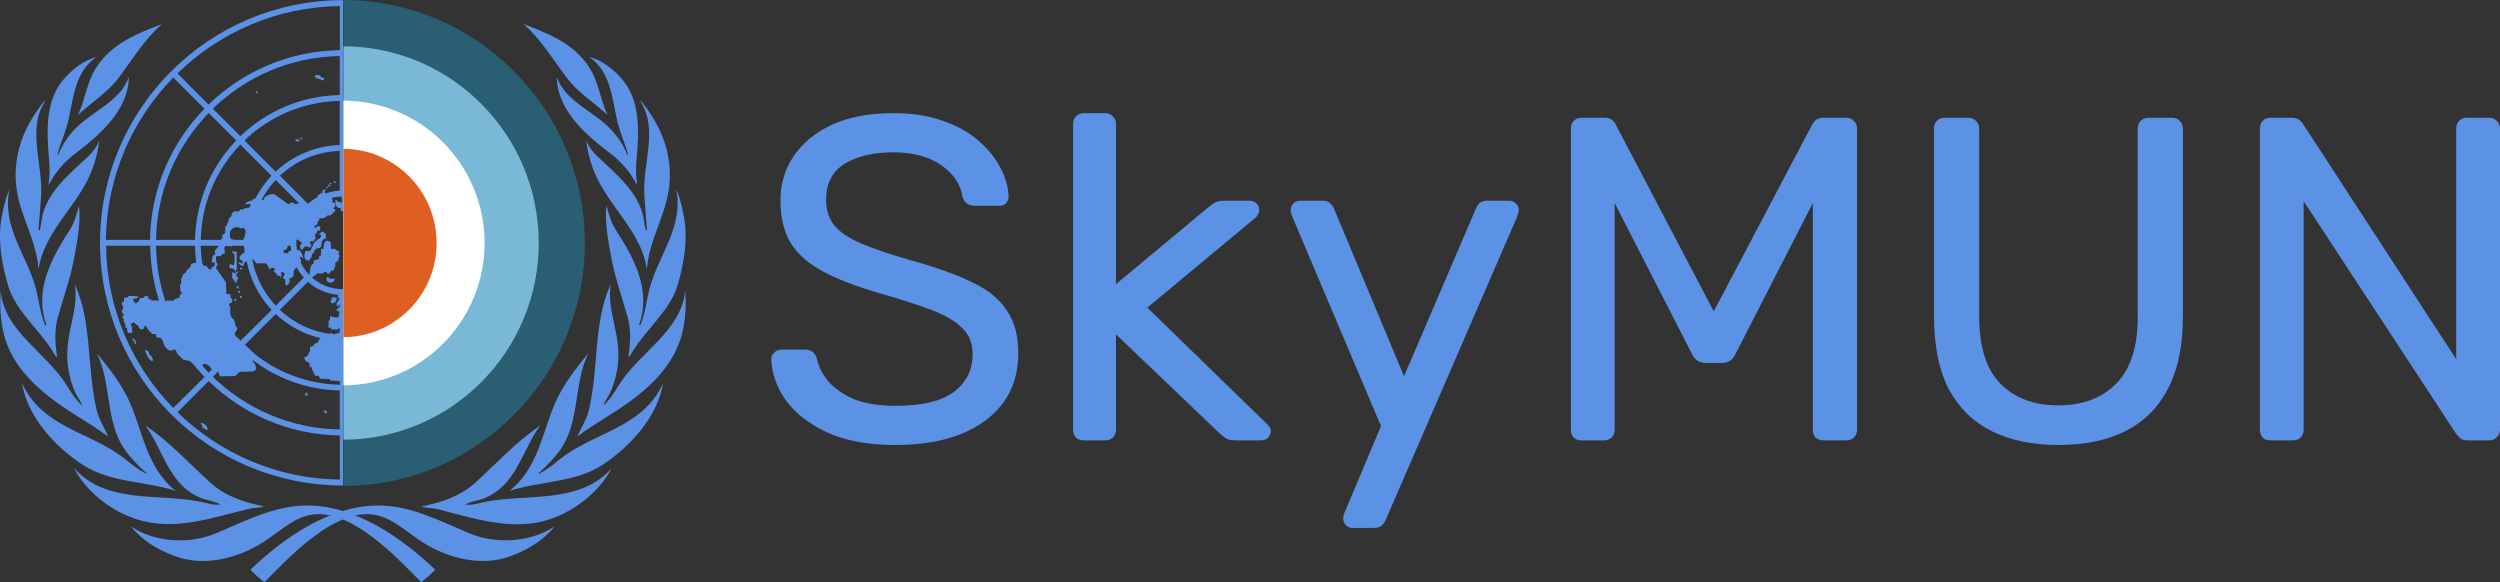 <?xml version="1.0" encoding="UTF-8" standalone="no"?>
<svg
   xmlns:dc="http://purl.org/dc/elements/1.1/"
   xmlns:cc="http://creativecommons.org/ns#"
   xmlns:rdf="http://www.w3.org/1999/02/22-rdf-syntax-ns#"
   xmlns:svg="http://www.w3.org/2000/svg"
   xmlns="http://www.w3.org/2000/svg"
   xmlns:sodipodi="http://sodipodi.sourceforge.net/DTD/sodipodi-0.dtd"
   xmlns:inkscape="http://www.inkscape.org/namespaces/inkscape"
   version="1.1"
   id="svg2"
   inkscape:version="1.0.2 (e86c870879, 2021-01-15)"
   sodipodi:docname="UN_text_white_better.svg"
   x="0px"
   y="0px"
   viewBox="0 0 1699.984 395.919"
   xml:space="preserve"
   width="1699.984"
   height="395.919"><rect x="0" y="0" width="1699.984" height="395.919" fill="#333333" stroke="none"/><defs
   id="defs144"><clipPath
     clipPathUnits="userSpaceOnUse"
     id="clipPath12250"><rect
       style="display:inline;fill:#df5e21;fill-opacity:1;fill-rule:evenodd;stroke-width:75.591;stroke-linecap:round;stroke-linejoin:round"
       id="rect12252"
       width="275.327"
       height="470.155"
       x="-43.817"
       y="-28.641" /></clipPath><clipPath
     clipPathUnits="userSpaceOnUse"
     id="clipPath12258"><rect
       style="display:inline;fill:#df5e21;fill-opacity:1;fill-rule:evenodd;stroke-width:75.591;stroke-linecap:round;stroke-linejoin:round"
       id="rect12260"
       width="275.327"
       height="470.155"
       x="-43.817"
       y="-28.641" /></clipPath><clipPath
     clipPathUnits="userSpaceOnUse"
     id="clipPath12632"><rect
       style="fill:#2a5e73;fill-opacity:1;fill-rule:evenodd;stroke-width:81.684;stroke-linecap:round;stroke-linejoin:round"
       id="rect12634"
       width="196.084"
       height="389.865"
       x="233.698"
       y="-19.34" /></clipPath></defs><sodipodi:namedview
   id="namedview142"
   pagecolor="#ffffff"
   bordercolor="#666666"
   borderopacity="1.0"
   inkscape:pageshadow="2"
   inkscape:pageopacity="0.0"
   inkscape:pagecheckerboard="0"
   showgrid="false"
   inkscape:zoom="0.6976382"
   inkscape:cx="700.21968"
   inkscape:cy="102.48865"
   inkscape:window-width="1920"
   inkscape:window-height="963"
   inkscape:window-x="0"
   inkscape:window-y="38"
   inkscape:window-maximized="1"
   inkscape:current-layer="svg2"
   inkscape:document-rotation="0" />
<style
   type="text/css"
   id="style2">
	.st0{fill:#009edb;}
</style>
<g
   id="g3320"
   transform="translate(1.812,-2.081)"
   clip-path="none"
   inkscape:label="UN"
   style="fill:#5b92e5;fill-opacity:1">
	<g
   id="g138"
   style="fill:#5b92e5;fill-opacity:1">
		<g
   id="g136"
   style="fill:#5b92e5;fill-opacity:1">
			<g
   id="g44"
   style="display:inline;fill:#5b92e5;fill-opacity:1">
				<g
   id="g20"
   style="fill:#5b92e5;fill-opacity:1">
					<path
   class="st0"
   d="m 35.8,244 1.2,1 c -1.3,-9 -2,-18.8 0.6,-27.4 3.9,-13.8 8.8,-27.2 11.3,-41.5 2,-11.1 4.3,-23.6 3,-34.3 -1.5,5.8 -3,11.5 -6.2,16.5 -12.1,18.7 -24.5,40.7 -16,64.5 -0.2,0.3 -0.5,0.6 -0.8,0.4 -3.4,-7.9 -4.2,-16.8 -6.4,-25.2 -5.9,-22.3 -23,-41 -18,-66.8 -2.7,5.6 -3.7,11.9 -5.1,18 -3,15.8 0,32.5 4.3,47.1 5.3,18.1 23,31.1 32.1,47.7 z"
   id="path4"
   style="fill:#5b92e5;fill-opacity:1" />
					<path
   class="st0"
   d="m 31.2,128.2 c 4,-8.2 10.5,-16 18.3,-21.8 17.2,-13 36,-29.8 36.3,-51.8 C 80,70.4 62.7,77 51.2,87.8 45.1,93.5 40.4,100.4 37.7,107.6 l -0.4,-0.3 c 1.4,-6.4 4.1,-12.1 6,-18.3 5,-16.8 4.1,-36.9 20.5,-48.2 C 55.4,43 48.3,48.4 42,55.4 v 0 C 28.7,70.1 29.9,91.8 31.6,111 c 0.6,6 0.3,11.1 -0.4,17.2 z"
   id="path6"
   style="fill:#5b92e5;fill-opacity:1" />
					<path
   class="st0"
   d="M 51.2,80.3 C 60.4,71.7 71,65.3 78.8,55.1 88.1,42.8 96.2,29 108.4,18.4 c -16.5,6.4 -34.3,13 -45,30 -6.3,9.9 -7.3,21.6 -12.2,31.9 z"
   id="path8"
   style="fill:#5b92e5;fill-opacity:1" />
					<path
   class="st0"
   d="m 58.1,123.8 c 4,-8.1 6.5,-17.3 7.6,-26.2 -1.5,3.8 -3.8,7.3 -7,10.3 -13.4,12.7 -29.1,25.1 -32.1,43.1 -0.4,2.6 -0.7,5.2 -1.4,7.7 -0.6,0.3 -0.6,-0.4 -0.8,-0.6 l 1.7,-22.2 c 1.6,-21.7 -9.8,-45.8 2.7,-64.9 -0.4,-0.1 -0.7,0.3 -1,0.4 -11.4,14.5 -19,30.5 -19,50 0,24.1 13.9,41 15.6,63.6 3.6,-23.6 23.4,-40.4 33.7,-61.2 z"
   id="path10"
   style="fill:#5b92e5;fill-opacity:1" />
					<path
   class="st0"
   d="m 31.6,271.9 c 12.9,10.2 28.3,18.1 40.1,27.1 -2.3,-5.9 -6.1,-11.3 -7.6,-17.4 -6.9,-27.9 -3.1,-60.3 -15,-86.1 2.2,14.7 -3.6,27.7 -4.9,41.7 -1.1,11.5 0.9,22.7 5.4,32.3 1.3,2.9 3.7,5.4 4.4,8.4 -4.3,-3.9 -7.4,-8.8 -10.3,-13.6 -13.9,-22.5 -43,-37.1 -45,-64.5 v 0 c -1,12.2 0.1,25.1 4.1,35.9 5.5,14.8 16.3,26.3 28.8,36.2 z"
   id="path12"
   style="fill:#5b92e5;fill-opacity:1" />
					<path
   class="st0"
   d="m 207,345.8 c -22.5,0 -42.7,10.9 -62.4,19.1 -17.9,7.4 -41.6,6 -57.5,-5 7.8,9.8 18.3,15.9 29.2,20 20.1,8 43.6,1.9 60.8,-9.1 12.3,-7.9 22.9,-19.1 37.6,-19.1 23.7,0 48.6,24.3 69.9,46.3 3.3,-2.7 6.8,-5.5 9.5,-8.6 -22.3,-21.2 -53.8,-43.6 -87.1,-43.6 z"
   id="path14"
   style="fill:#5b92e5;fill-opacity:1" />
					<path
   class="st0"
   d="m 166.8,348.2 c 3.5,-0.9 7.7,-0.6 10.9,-1.8 -13.4,-2.7 -26.3,-6.8 -36.7,-16.3 -14.9,-13.6 -28.1,-28.1 -44,-38.7 12.5,16.8 16,41.2 38.8,49.7 4,1.5 8.7,1.8 12.2,4 -4.4,0.7 -8.2,-0.7 -12.3,-1.6 -29.4,-6.3 -65.2,1.8 -87.2,-23.2 8.3,16.4 25.5,29.3 42.1,34.7 25.5,8.6 52.2,-0.9 76.2,-6.8 z"
   id="path16"
   style="fill:#5b92e5;fill-opacity:1" />
					<path
   class="st0"
   d="M 117.6,335.9 C 98.5,320.5 95.6,297.4 87.1,277.2 81.8,264.6 73.2,253.3 64,242.3 c 10.1,20.2 5.7,46.2 18.8,65.2 4.1,6 9.8,11.7 15.1,16.4 l -0.2,0.3 C 92.9,322 88.6,318.6 84.2,315 61.3,295.9 26.8,293.5 13.1,262.4 v 0 c 3.7,22.8 21.8,43 41.4,55.8 18.6,12.2 42.5,10.9 63.1,17.7 z"
   id="path18"
   style="fill:#5b92e5;fill-opacity:1" />
				</g>
				<g
   id="g42"
   style="fill:#5b92e5;fill-opacity:1">
					<path
   class="st0"
   d="m 383.7,55.1 c 7.8,10.3 18.4,16.6 27.6,25.2 -4.9,-10.3 -5.9,-22 -12.1,-31.9 -10.7,-17 -28.5,-23.6 -45,-30 12,10.6 20.1,24.3 29.5,36.7 z"
   id="path22"
   style="fill:#5b92e5;fill-opacity:1" />
					<path
   class="st0"
   d="m 419.2,89 c 1.8,6.1 4.5,11.9 6,18.3 l -0.4,0.3 c -2.7,-7.2 -7.4,-14.1 -13.5,-19.8 -11.5,-10.9 -28.8,-17.4 -34.5,-33.3 0.3,22.1 19.1,38.9 36.3,51.8 7.7,5.8 14.3,13.6 18.3,21.8 -0.7,-6.1 -1,-11.2 -0.4,-17.1 1.8,-19.3 2.9,-40.9 -10.3,-55.6 v 0 c -6.3,-7 -13.4,-12.5 -21.8,-14.6 16.2,11.3 15.3,31.4 20.3,48.2 z"
   id="path24"
   style="fill:#5b92e5;fill-opacity:1" />
					<path
   class="st0"
   d="m 436.4,135.8 1.7,22.2 c -0.2,0.2 -0.2,0.8 -0.8,0.6 -0.7,-2.5 -1,-5.1 -1.4,-7.7 -3,-17.9 -18.8,-30.4 -32.1,-43.1 -3.2,-3 -5.5,-6.5 -7,-10.3 1.1,8.9 3.6,18.1 7.6,26.2 10.3,20.8 30.1,37.6 33.7,61.3 1.7,-22.7 15.6,-39.5 15.6,-63.6 0,-19.5 -7.6,-35.5 -19,-50 -0.3,-0.2 -0.6,-0.5 -1,-0.4 12.5,19.1 1,43.2 2.7,64.8 z"
   id="path26"
   style="fill:#5b92e5;fill-opacity:1" />
					<path
   class="st0"
   d="m 440,197.9 c -2.2,8.4 -3,17.4 -6.4,25.2 -0.3,0.2 -0.6,-0.2 -0.8,-0.4 8.5,-23.8 -3.9,-45.7 -16,-64.5 -3.2,-4.9 -4.7,-10.7 -6.2,-16.5 -1.3,10.8 1,23.2 3,34.3 2.6,14.3 7.4,27.7 11.3,41.5 2.6,8.6 1.9,18.3 0.6,27.4 l 1.2,-1 c 9,-16.6 26.8,-29.6 32.2,-47.8 4.3,-14.5 7.3,-31.3 4.3,-47.1 v 0 c -1.4,-6.1 -2.5,-12.4 -5.1,-18 4.9,25.9 -12.2,44.6 -18.1,66.9 z"
   id="path28"
   style="fill:#5b92e5;fill-opacity:1" />
					<path
   class="st0"
   d="m 317.8,364.9 c -19.8,-8.2 -39.9,-19.1 -62.4,-19.1 -33.2,0 -64.8,22.5 -86.9,43.6 2.7,3.1 6.2,6 9.5,8.6 21.2,-21.9 46.2,-46.3 69.9,-46.3 14.7,0 25.3,11.2 37.6,19.1 17.1,10.9 40.6,17.1 60.8,9.1 10.8,-4.1 21.3,-10.2 29.2,-20 -16,10.9 -39.8,12.4 -57.7,5 z"
   id="path30"
   style="fill:#5b92e5;fill-opacity:1" />
					<path
   class="st0"
   d="M 463.9,199.6 Z"
   id="path32"
   style="fill:#5b92e5;fill-opacity:1" />
					<path
   class="st0"
   d="m 418.9,264.1 c -3,4.8 -6,9.8 -10.3,13.6 0.7,-2.9 3.1,-5.5 4.4,-8.4 4.5,-9.7 6.5,-20.8 5.4,-32.3 -1.4,-14 -7.2,-27 -4.9,-41.7 -12,25.8 -8.1,58.2 -15,86.1 -1.5,6.2 -5.3,11.6 -7.6,17.4 11.8,-9 27.2,-16.9 40.1,-27.1 12.5,-9.8 23.3,-21.4 29,-36.4 4.1,-10.8 5.1,-23.7 4.1,-35.9 -2.1,27.6 -31.3,42.2 -45.2,64.7 z"
   id="path34"
   style="fill:#5b92e5;fill-opacity:1" />
					<path
   class="st0"
   d="m 378.1,315 c -4.4,3.6 -8.7,7 -13.5,9.2 l -0.2,-0.3 c 5.3,-4.8 11,-10.5 15.1,-16.4 13.1,-19 8.7,-45.1 18.8,-65.2 -9.2,11 -17.8,22.3 -23.1,34.9 -8.5,20.2 -11.4,43.3 -30.5,58.7 20.6,-6.8 44.5,-5.5 63,-17.6 19.5,-12.8 37.6,-33 41.4,-55.8 -13.6,31 -48,33.4 -71,52.5 z"
   id="path36"
   style="fill:#5b92e5;fill-opacity:1" />
					<path
   class="st0"
   d="M 449.2,262.4 Z"
   id="path38"
   style="fill:#5b92e5;fill-opacity:1" />
					<path
   class="st0"
   d="m 326.8,343.6 c -4.1,0.9 -7.9,2.2 -12.3,1.6 3.5,-2.2 8.1,-2.5 12.2,-4 22.8,-8.6 26.3,-33 38.8,-49.7 -15.9,10.6 -29.1,25.1 -44,38.7 -10.4,9.5 -23.3,13.5 -36.7,16.3 3.2,1.2 7.4,0.9 10.9,1.8 24.1,6 50.7,15.4 76.3,6.9 16.5,-5.5 33.7,-18.4 42.1,-34.7 -22.1,24.9 -58,16.9 -87.3,23.1 z"
   id="path40"
   style="fill:#5b92e5;fill-opacity:1" />
				</g>
			</g>
			<path
   class="st0"
   d="m 231.2,2.2 c -91,0 -165,74 -165,165 0,91 74,165 165,165 91,0 165,-74 165,-165 0,-91 -74,-165 -165,-165 z m 0,196.5 c -17.4,0 -31.5,-14.1 -31.5,-31.5 0,-17.4 14.1,-31.5 31.5,-31.5 17.4,0 31.5,14.1 31.5,31.5 0,17.4 -14.1,31.5 -31.5,31.5 z m 23.7,-58 c -5.8,-5.2 -13.3,-8.5 -21.6,-9 v -27 c 15.7,0.5 30,6.8 40.7,16.9 z m -25.7,-9 c -8.3,0.5 -15.8,3.8 -21.6,9 l -19.1,-19.1 c 10.7,-10.1 25,-16.4 40.7,-16.9 z m -24.4,11.9 c -5.2,5.8 -8.5,13.3 -9,21.6 h -27 c 0.5,-15.7 6.8,-30 16.9,-40.7 z m -9,25.6 c 0.5,8.3 3.8,15.8 9,21.6 l -19.1,19.1 c -10.1,-10.7 -16.4,-25 -16.9,-40.7 z m 11.8,24.5 c 5.8,5.2 13.3,8.5 21.6,9 v 27 c -15.7,-0.5 -30,-6.8 -40.7,-16.9 z m 25.6,8.9 c 8.3,-0.5 15.8,-3.8 21.6,-9 l 19.1,19.1 c -10.7,10.1 -25,16.4 -40.7,16.9 z m 24.5,-11.8 c 5.2,-5.8 8.5,-13.3 9,-21.6 h 27 c -0.5,15.7 -6.8,30 -16.9,40.7 z m 9,-25.6 c -0.5,-8.3 -3.8,-15.8 -9,-21.6 l 19.1,-19.1 c 10.1,10.7 16.4,25 16.9,40.7 z m 10.1,-46.4 C 265.3,108 250.1,101.2 233.2,100.7 v -30 c 25.1,0.5 47.9,10.7 64.8,26.9 z m -47.6,-18.1 c -16.8,0.5 -32.1,7.3 -43.6,18.1 L 164.4,97.6 c 16.9,-16.2 39.7,-26.4 64.8,-26.9 z m -46.4,20.9 c -10.8,11.5 -17.6,26.7 -18.1,43.6 h -30 c 0.5,-25.1 10.7,-47.9 26.9,-64.8 z m -18,47.6 c 0.5,16.8 7.3,32.1 18.1,43.6 L 161.6,234 c -16.2,-16.9 -26.4,-39.7 -26.9,-64.8 z m 20.9,46.4 c 11.5,10.8 26.7,17.6 43.6,18.1 v 30 C 204.2,263.2 181.4,253 164.5,236.8 Z m 47.5,18 c 16.8,-0.5 32.1,-7.3 43.6,-18.1 l 21.2,21.2 c -16.9,16.2 -39.7,26.4 -64.8,26.9 z m 46.4,-20.9 c 10.8,-11.5 17.6,-26.7 18.1,-43.6 h 30 c -0.5,25.1 -10.7,47.9 -26.9,64.8 z m 18.1,-47.5 c -0.5,-16.8 -7.3,-32.1 -18.1,-43.6 l 21.2,-21.2 c 16.2,16.9 26.4,39.7 26.9,64.8 z m 3.1,-70.4 C 283.2,77.9 259.4,67.3 233.2,66.8 V 40.2 c 33.5,0.5 63.9,14.1 86.3,35.8 z M 229.2,66.7 c -26.2,0.5 -50,11.1 -67.6,28 L 142.9,76 c 22.4,-21.7 52.8,-35.3 86.3,-35.8 z m -70.4,30.9 c -16.9,17.6 -27.5,41.4 -28,67.6 h -26.5 c 0.5,-33.5 14.1,-63.9 35.8,-86.3 z m -28,71.6 c 0.5,26.2 11.1,50 28,67.6 l -18.7,18.7 c -21.7,-22.4 -35.3,-52.8 -35.8,-86.3 z m 30.8,70.4 c 17.6,16.9 41.4,27.5 67.6,28 v 26.5 C 195.7,293.6 165.3,280 142.9,258.3 Z m 71.6,28.1 c 26.2,-0.5 50,-11.1 67.6,-28 l 18.7,18.7 c -22.4,21.7 -52.8,35.3 -86.3,35.8 z m 70.5,-30.9 c 16.9,-17.6 27.5,-41.4 28,-67.6 h 26.5 c -0.5,33.5 -14.1,63.9 -35.8,86.3 z m 28,-71.6 c -0.5,-26.2 -11.1,-50 -28,-67.6 l 18.7,-18.7 c 21.7,22.4 35.3,52.8 35.8,86.3 z m -9.3,-92 C 299.2,50.7 267.9,36.7 233.2,36.2 V 6.2 C 276.1,6.7 315,24.1 343.6,52 Z m -93.2,-37 c -34.6,0.5 -66,14.5 -89.2,37 L 118.9,52 C 147.5,24.1 186.4,6.7 229.3,6.2 v 30 z m -92,39.8 c -22.5,23.2 -36.5,54.5 -37,89.2 h -30 C 70.7,122.3 88.1,83.4 116,54.8 Z m -36.9,93.2 c 0.5,34.6 14.5,66 37,89.2 L 116,279.5 C 88.1,251 70.8,212.1 70.3,169.2 Z m 39.8,92 c 23.2,22.5 54.5,36.5 89.2,37 v 30 c -42.9,-0.5 -81.8,-17.9 -110.4,-45.8 z m 93.1,37 c 34.6,-0.5 66,-14.5 89.2,-37 l 21.2,21.2 c -28.6,27.9 -67.5,45.3 -110.4,45.8 z m 92,-39.9 c 22.5,-23.2 36.5,-54.5 37,-89.2 h 30 c -0.5,42.9 -17.9,81.8 -45.8,110.4 z m 37,-93.1 c -0.5,-34.6 -14.5,-66 -37,-89.2 l 21.2,-21.2 c 27.9,28.6 45.3,67.5 45.8,110.4 z"
   id="path46"
   style="display:inline;fill:#5b92e5;fill-opacity:1"
   clip-path="url(#clipPath12250)" />
			<g
   id="g134"
   style="display:inline;fill:#5b92e5;fill-opacity:1"
   clip-path="url(#clipPath12258)">
				<polygon
   id="polygon59_9_"
   class="st0"
   points="239.7,130.3 240.7,130.2 240.7,129 239.7,129.1 "
   style="fill:#5b92e5;fill-opacity:1" />
				<rect
   id="rect61_9_"
   x="238.2"
   y="127.4"
   class="st0"
   width="1.3"
   height="1"
   style="fill:#5b92e5;fill-opacity:1" />
				<polygon
   id="polygon63_9_"
   class="st0"
   points="237.1,126.3 235.9,126.1 235.8,127.1 237,127.3 "
   style="fill:#5b92e5;fill-opacity:1" />
				<polygon
   id="rect65_9_"
   class="st0"
   points="233.8,125.6 235,125.7 234.8,126.7 233.7,126.6 "
   style="fill:#5b92e5;fill-opacity:1" />
				<rect
   id="rect67_9_"
   x="225.2"
   y="125.4"
   class="st0"
   width="1.3"
   height="1"
   style="fill:#5b92e5;fill-opacity:1" />
				<polygon
   id="polygon69_9_"
   class="st0"
   points="223.6,126.6 222.5,126.4 222.3,127.4 223.5,127.6 "
   style="fill:#5b92e5;fill-opacity:1" />
				<polygon
   id="rect71_9_"
   class="st0"
   points="221.4,127.6 222.7,128 222.5,129 221.1,128.6 "
   style="fill:#5b92e5;fill-opacity:1" />
				<polygon
   id="rect73_9_"
   class="st0"
   points="220.9,129 221.1,130 220.1,130.2 219.9,129.2 "
   style="fill:#5b92e5;fill-opacity:1" />
				<polygon
   id="polygon75_9_"
   class="st0"
   points="88.3,232 88.3,233.7 89.6,233.7 89.6,235.9 90.6,235.9 90.4,233.4 89.1,232.9 89.1,232 "
   style="fill:#5b92e5;fill-opacity:1" />
				<polygon
   id="polygon77_9_"
   class="st0"
   points="101.1,244.2 102.2,246.7 101.6,247.9 99.7,246.2 98.4,244.3 97.7,242.8 96.6,239.8 99.1,241 99.9,243.3 "
   style="fill:#5b92e5;fill-opacity:1" />
				<polygon
   id="polygon79_9_"
   class="st0"
   points="134.5,289.6 136.5,289.9 138.6,291.7 139.5,293.9 138.3,294.6 137.6,293.6 136,293.1 135.8,291.6 "
   style="fill:#5b92e5;fill-opacity:1" />
				<path
   id="path81_9_"
   inkscape:connector-curvature="0"
   class="st0"
   d="m 226.1,139.9 h -1.8 l -0.3,-3.7 1,-0.7 v -1.9 h -5.8 l -0.2,-1.9 0.8,-0.5 -1.3,-0.5 -1,1.3 -0.3,1.5 -1.7,0.3 v 0.8 h -1.2 v 2.2 l -4.7,3.9 -9.3,-0.3 c -0.7,1.5 -2.3,-0.2 -2.3,-0.2 -0.3,-1 -2.7,0 -2.7,0 0,1.9 -3.2,-0.8 -3.2,-0.8 l -5.8,-4.2 c -3.3,-3 -8.3,0.8 -8.5,1.7 0.2,2.4 -3.8,0.5 -3.8,0.5 0,0 -3.3,-1 -3.8,0.3 -0.5,1.3 -2.7,1 -2.7,1 l -0.3,0.7 -1.7,0.3 -0.3,1 -2,0.3 5,-0.2 c 1.3,-0.2 -0.5,2.9 -1.3,2.7 l -2.3,0.2 -0.8,0.8 h -2.2 l -1,1.4 -3.2,-0.2 c 0,0 -1.8,1.5 -1.7,2 0.2,0.5 -0.3,2 -0.8,2 -0.5,0 -1.5,1.5 -1.2,2 0.3,0.5 -1,2.2 -1,2.2 l -0.3,1.7 -1,0.3 v 4.6 l -2,1.4 v 2 l -3,3.2 0.3,2.7 -2.5,2.7 0.3,2.7 -1.5,0.5 -0.3,1.2 -0.7,3.5 1.7,0.2 c 0.8,-0.3 0.7,2.2 0,2.5 -0.7,0.3 -2.5,1 -1.5,1.7 1,0.7 -2.7,0.5 -2.7,-0.5 0,-1 -2,-1.9 -2.5,-1.5 -0.5,0.3 -1.3,-1.5 -1.3,-1.5 -1.8,-1.9 -7.5,0.2 -7.5,0.2 l -0.8,2.7 c -1.8,0.3 -3,3.4 -3,3.4 -1.5,0.5 -2.7,2.4 -2.2,2.9 0.5,0.5 -0.8,0.7 -0.8,0.7 v 3.7 l -0.8,1.2 0.2,4 c 1,0 0.8,1.9 0.8,1.9 -1.7,0.2 -1.3,2.4 -1.3,2.4 l -3.5,1.2 -0.7,1 -4.3,-0.2 -1.2,1.2 -1.2,-1.2 h -8.3 l -0.3,-0.8 -1.7,-0.3 -0.2,-1.9 -2.5,0.2 -0.5,1 -2.7,0.2 c 0.2,1.7 -2.7,4.2 -3,3.5 -0.3,-0.7 -2.2,-2.5 -1.3,-2.9 0.8,-0.3 3,-0.7 3,-0.7 v -1.2 l -6.2,-0.2 -0.7,1 -2.5,0.2 v 2.7 l -1.2,0.3 c -0.8,0.5 0.2,2.4 0.2,2.4 1.2,1.2 -0.2,3 -0.2,3 -1,1 0.8,2.9 0.8,2.9 1.3,0.3 -0.8,1.3 -0.8,1.3 0.3,1.7 1.3,2.2 1.3,2.2 -1,1.7 0.7,2.5 0.7,2.5 l 0.2,2.9 1.2,0.7 v 1.9 l 0.7,1.2 h 2.7 l -0.2,-4.2 c -2.3,-2.7 2,-3.4 2.2,-2.4 0.2,1 2,1.5 2,1.5 0.3,2.5 3.2,4 4,1.5 0.8,-2.5 1.5,-1 2,0.2 0.5,1.2 3.7,4.1 3.7,4.1 h 2.5 l 0.3,2.4 c 2.8,-0.2 3.7,0.2 4.8,4 1.2,3.9 4.3,4.9 4.3,4.9 l 2.3,-0.2 c 0,-2 2.3,0.3 2.3,1.4 0,1 4.5,4.9 4.5,4.9 l 4.5,1 4.2,3.4 3.2,-0.3 h 1.3 c 0.8,-2.9 4.8,0.2 5.2,1.2 0.3,1 3,2.7 3.3,1.9 0.3,-0.8 2.2,-0.3 2.5,2.2 0.3,2.5 1.5,2 1.5,2 l 9.5,-0.2 3.3,-2.9 8.5,-0.2 c 4.3,-0.2 1.7,-6.1 0.8,-6.1 -1.5,-1.2 0.5,-6.1 0.5,-6.1 L 159,231.2 c -2.8,0 -0.3,-4.1 -0.3,-4.1 2.2,-1.4 -0.5,-3.5 -0.5,-3.5 0.3,-2 -1.2,-4.4 -1.2,-4.4 -3,-2 -2.2,-5.9 -2.2,-5.9 v -2.7 c -2.5,-2.4 1,-2.7 1,-2.7 1.2,-2 -0.8,-3.5 -0.8,-3.5 l -0.2,-2.2 -2.7,-0.3 -0.3,-7.9 -6,-8.6 c -1.2,-0.3 -0.3,-2.4 -0.3,-2.4 1.5,-0.8 -0.3,-2.9 -0.3,-2.9 l -0.2,-3.7 3.5,-0.3 0.8,-1.3 h 1.7 l -0.2,-4.4 c 0.8,-2.2 2.8,-1 2.8,-1 l 2.3,0.2 1.3,-2.5 0.3,-2 -1.8,-0.2 c -2,-1.2 -1,-5.6 -1,-5.6 3.2,-4.7 6.8,-2 6.8,-2 l 2.3,-0.2 c 3.5,2.4 0.3,6.7 0.3,6.7 -0.7,1 -0.3,4.2 -0.3,4.2 l 0.8,5.4 -2.2,1.9 c -1.8,1 -1.8,3.4 0.2,3.9 1.3,0.2 0.8,3.4 -1.2,1.2 -3,0 1.7,2.7 0.3,2 3,1.5 2.3,-1.3 2.3,-1.3 l 4,-3.2 c 1.5,-1.2 4.2,2.5 4.2,3 0,0.5 6.6,0.2 6.6,0.2 1.8,1.2 2.5,4.2 2.5,4.2 1.8,-2.4 5.7,-0.2 2.8,1.2 2.7,1.7 2.7,3.2 2.7,3.2 2.2,-0.7 2.2,1 2.2,1.5 0,0.5 0.7,-2.5 0.7,-2.5 -2.5,-1.9 3.3,-2.5 1.7,0.8 l -1,1.5 1.7,1.3 0.2,3.9 c 3.7,-0.3 2.7,-4.9 2.7,-4.9 l 1.7,-0.3 c 0,-1.5 1.2,-0.7 1.2,-0.7 -1.2,-5.7 2.7,-6.7 2.7,-6.7 2.2,-0.5 2.3,-5.1 2.3,-5.1 -1.5,-0.7 -0.7,-3 1,-1 1.7,2 -1,-4.1 -1,-4.1 l -1.3,-1.2 -1.8,-0.2 -0.2,-1.9 h -3 l -0.5,2.4 -1.1,0.5 -0.3,-0.7 -0.5,1.9 h -3 l -0.2,-2 1.8,-0.5 0.7,-1 0.5,-2.7 h 2.2 l 2.8,-0.8 c 0.2,-2.9 1.7,-2.2 1.7,-2.2 l 1,0.8 1.5,1.2 0.2,1 -1,0.5 -0.2,1.4 0.5,1.9 h 1.3 c 0.5,-2.7 4,-2.7 5,-1 l 1,-2.4 c -2.3,-1.2 0,-3 0.6,-2.2 0.7,0.8 2.2,-2.2 2.2,-2.2 0,0 1.2,1.5 0,-0.5 -1.2,-2 0.8,-3 0.8,-3 -0.3,-2 2.2,-1.7 2.2,-1.7 l 0.2,-2.7 -2.3,-0.2 c -0.5,2.4 -2.5,0.3 -1.5,-0.2 1,-0.5 2,-1.5 2,-1.5 v -1.7 l 1,-0.3 0.2,-1.7 h 2.5 l 2.2,-1 0.5,-0.8 2.3,-0.2 3.3,-3 -0.3,-1.3 c -2,0 0,-1.5 0,-1.5 z"
   style="fill:#5b92e5;fill-opacity:1" />
				<path
   id="path83_9_"
   inkscape:connector-curvature="0"
   class="st0"
   d="m 159.1,173.3 -3,-0.3 0.2,1.2 h 0.8 c 1.3,2.4 0.2,8.1 0.2,8.1 0,0 -2,0.2 -2.3,-0.8 -0.3,-1 -1.2,2.2 -0.5,2.7 0.7,0.5 3,0 3.2,1.9 0.2,1.9 1.5,-1.2 1.5,-1.2 z"
   style="fill:#5b92e5;fill-opacity:1" />
				<polygon
   id="polygon85_9_"
   class="st0"
   points="160.1,190.7 158.9,190.2 159.1,187.7 160.1,187.5 160.2,186.3 157.7,188 156.1,187 156.1,191 158.7,194.6 159.7,192.2 "
   style="fill:#5b92e5;fill-opacity:1" />
				<polygon
   id="polygon87_9_"
   class="st0"
   points="159.2,196.8 159.1,198.1 160.4,198.3 160.4,196.6 "
   style="fill:#5b92e5;fill-opacity:1" />
				<polygon
   id="polygon89_9_"
   class="st0"
   points="157.5,205.4 157.5,206.6 158.9,206.4 158.9,205.2 "
   style="fill:#5b92e5;fill-opacity:1" />
				<path
   id="path91_9_"
   inkscape:connector-curvature="0"
   class="st0"
   d="m 160.9,201.2 c 0.4,0 0.7,-0.3 0.7,-0.7 0,-0.4 -0.3,-0.7 -0.7,-0.7 -0.4,0 -0.7,0.3 -0.7,0.7 0,0.4 0.3,0.7 0.7,0.7 z"
   style="fill:#5b92e5;fill-opacity:1" />
				
					<circle
   id="circle93_9_"
   class="st0"
   cx="162"
   cy="204"
   r="0.7"
   style="fill:#5b92e5;fill-opacity:1">
				</circle>
				
					<circle
   id="circle95_9_"
   class="st0"
   cx="162.1"
   cy="184.7"
   r="0.7"
   style="fill:#5b92e5;fill-opacity:1">
				</circle>
				<polygon
   id="polygon97_9_"
   class="st0"
   points="209.3,172.6 205.8,172.8 205.1,175.8 205.6,178.4 208.6,179.6 208.9,177.9 209.9,177.4 210.1,175.7 210.8,174.5 211.8,173.3 212.1,172 213.8,171 215.8,170.6 216.6,169.6 216.9,167.6 217.1,166.1 217.8,165 219.8,164.2 219.8,161 218.8,161 218.6,159.8 216.8,159.6 216.4,160.5 215.6,160.5 215.4,161.8 216.4,161.8 216.6,162.9 215.9,163.5 215.6,164.4 214.3,164.7 211.3,167.6 211.1,168.9 210.3,170.1 "
   style="fill:#5b92e5;fill-opacity:1" />
				<path
   id="path99_9_"
   inkscape:connector-curvature="0"
   class="st0"
   d="m 223.2,171.3 v -2.4 l -0.3,-2.2 -2.5,-1.2 -1.8,1.7 -0.3,2.4 v 1.5 l -1.7,0.3 -0.3,4.6 -1.3,0.5 0.2,1.7 -1.8,0.5 -1.8,0.5 -0.3,2.2 -1.3,0.8 -0.7,2 -0.8,4.9 c 0,0 1.5,2.9 2.3,1.5 0.8,-1.3 2.2,-1.5 2.2,-1.5 l 0.5,-1.2 4.5,0.2 c 0.3,-1.9 2.5,-1.2 2.5,-0.3 0,0.8 1.7,0.2 1.7,0.2 l 1.2,-1.9 h 1.8 l 0.2,-2 0.8,-0.5 v -3 c 2.7,-0.8 2.3,-3.4 2.3,-3.4 l 0.7,-0.8 -0.3,-1.2 c -1.3,-0.5 -0.7,-1.7 0.2,-1.4 0.8,0.3 -1.2,-1.5 -1.2,-1.5 -1,0.8 -1.8,-1 -1.8,-1 z"
   style="fill:#5b92e5;fill-opacity:1" />
				<path
   id="path101_9_"
   inkscape:connector-curvature="0"
   class="st0"
   d="m 225.9,191.7 c -0.2,2 -2.7,2.7 -2.7,2.7 l -1.8,-0.5 -1,-0.8 -0.2,-2.4 1.5,-0.2 0.3,1 z"
   style="fill:#5b92e5;fill-opacity:1" />
				<path
   id="path103_9_"
   inkscape:connector-curvature="0"
   class="st0"
   d="m 234.9,180.9 c 0.4,1.5 0.3,-2.4 1,-2.2 0.7,0.2 0.2,-2.4 0.2,-2.4 l -3,2.2 c 1.4,0.2 1.6,1.7 1.8,2.4 z"
   style="fill:#5b92e5;fill-opacity:1" />
				<path
   id="path105_9_"
   inkscape:connector-curvature="0"
   class="st0"
   d="m 243.7,172.1 c 0.7,1.5 0.5,3.7 3,5.4 0.8,0.6 -0.5,1.7 -1.3,1.2 -0.8,-0.5 -3.2,-4.2 -3.2,-4.2 v -2.2 c 0.5,-1.3 1.2,-0.8 1.5,-0.2 z"
   style="fill:#5b92e5;fill-opacity:1" />
				<polygon
   id="polygon107_9_"
   class="st0"
   points="244.9,222.6 243.7,223.4 244.2,223.9 244.7,224.8 245.8,222.9 "
   style="fill:#5b92e5;fill-opacity:1" />
				<line
   id="line109_9_"
   class="st0"
   x1="239.5"
   y1="220.7"
   x2="239.5"
   y2="222.8"
   style="fill:#5b92e5;fill-opacity:1" />
				<polygon
   id="polygon111_9_"
   class="st0"
   points="264.4,216.6 263,217.4 263.6,218.3 264.9,217.4 "
   style="fill:#5b92e5;fill-opacity:1" />
				<path
   id="path113_9_"
   inkscape:connector-curvature="0"
   class="st0"
   d="m 311.7,253.5 1.5,0.7 0.2,2.9 c 2,2 8.5,0.3 8.5,-0.2 0,-0.5 -0.3,-6.2 -0.3,-6.2 l -0.8,-0.8 -0.2,-4.2 c 0.7,-2.2 -3.2,-5.4 -3.5,-4.7 -0.3,0.7 -2.5,0.2 -2.5,0.8 0,0.7 -1.3,4 -0.7,5.2 0.7,1.2 -0.5,1.2 -0.7,2.4 -0.2,1 -1.9,3 -1.5,4.1 z"
   style="fill:#5b92e5;fill-opacity:1" />
				<path
   id="path115_9_"
   inkscape:connector-curvature="0"
   class="st0"
   d="m 308,246.7 c -0.3,1.3 -1.5,2 -2.2,1.5 -0.7,-0.5 0.8,0.8 1.2,1.5 0.3,0.7 1.3,0.7 1.7,0 0.3,-0.7 0.2,-2.2 0.5,-2.9 0.3,-0.6 -1,-0.8 -1.2,-0.1 z"
   style="fill:#5b92e5;fill-opacity:1" />
				<rect
   id="rect117_9_"
   x="300.3"
   y="215.8"
   class="st0"
   width="1.2"
   height="3.2"
   style="fill:#5b92e5;fill-opacity:1" />
				<path
   id="path119_9_"
   inkscape:connector-curvature="0"
   class="st0"
   d="m 317.5,183.3 c -0.7,-1 3.3,-2.7 4,-0.7 0.7,2 0,1.7 -0.7,1.5 -0.6,-0.2 -2.3,0.5 -3.3,-0.8 z"
   style="fill:#5b92e5;fill-opacity:1" />
				<polygon
   id="polygon123_9_"
   class="st0"
   points="322.7,162 322.9,161 321.1,160.7 320.9,161.7 "
   style="fill:#5b92e5;fill-opacity:1" />
				<polygon
   id="polygon125_9_"
   class="st0"
   points="315.2,163.1 314.1,162.4 313.6,163.3 314.9,164.1 315.2,164.3 315.4,164.1 316.4,163.6 316.5,163.9 317.5,163.5 317.1,162.7 316.9,162.1 316.4,162.4 "
   style="fill:#5b92e5;fill-opacity:1" />
				<path
   id="path127_9_"
   inkscape:connector-curvature="0"
   class="st0"
   d="m 322.7,122.5 h -2.5 c 0,0 0.8,0.3 -1.5,-1.9 -2.3,-2.2 -3.8,0.5 -3.8,0.5 l -2.7,0.3 v 2.7 l -1.3,0.5 0.2,1.7 1.8,-0.2 c 0,0 0,2 0.5,1.2 0.5,-0.8 4.7,0.2 4.3,2.2 -0.1,0.8 4.2,3 3.7,5.7 2.2,0.3 1.7,2.5 1.7,2.5 l 2.8,0.3 0.8,-1.7 0.8,0.2 v -1 l -1.8,-0.5 -0.3,-5.4 -1.2,-0.8 0.3,-1.4 -1.3,-0.5 0.7,-2.2 z"
   style="fill:#5b92e5;fill-opacity:1" />
				<path
   id="path129_9_"
   inkscape:connector-curvature="0"
   class="st0"
   d="m 330,139.7 -1.3,-0.2 -3,0.5 -1.7,3.2 c 0,0 0.8,0.5 1.5,1.7 0.7,1.2 1,8.1 -1,9.3 -2,1.2 0.2,0.5 0.2,0.5 l -0.3,3.7 c 0.5,1.7 1.3,0.8 1.8,0 0.5,-0.8 1,-1 1.7,-1.9 0.7,-0.8 1.7,-2.4 1.8,-3.5 0.2,-1.2 1,-3 0.5,-3.5 -0.5,-0.5 0.5,-2.9 0.5,-2.9 0,0 0.7,-1.4 0,-2.7 -0.7,-1.4 0.2,-2.9 0.7,-3.5 z"
   style="fill:#5b92e5;fill-opacity:1" />
				<polygon
   id="rect133_9_"
   class="st0"
   points="333.1,145.4 333,146.8 332,146.6 332.1,145.3 "
   style="fill:#5b92e5;fill-opacity:1" />
				<polygon
   id="rect135_9_"
   class="st0"
   points="331.5,149.8 332.4,150.3 331.9,151.3 331,150.8 "
   style="fill:#5b92e5;fill-opacity:1" />
				<path
   id="path137_9_"
   inkscape:connector-curvature="0"
   class="st0"
   d="m 330.5,137.9 -0.7,-1.5 c 0,0 0,-1.3 0.3,-2 0.3,-0.7 -0.7,-1.3 -1.2,-1.5 -0.5,-0.2 -0.3,-1.5 -0.5,-2.2 -0.2,-0.7 -1.3,-1.2 -1.3,-1.2 0,0 -0.3,-2.5 -0.3,-3 0,-0.5 -1.5,-1.2 -1,-1.7 0.5,-0.5 0.8,-1.2 1.3,-1.5 0.5,-0.3 -0.5,-2.7 0.3,-2.2 0.8,0.5 0.8,1.4 1.2,2 0.3,0.7 -0.2,3 0.7,3.5 0.8,0.5 -0.2,2.2 1.2,2.2 1.3,0 0.5,3.2 0.5,3.2 0,0 -0.3,2.4 0.5,2.5 0.8,0.2 0.3,4.2 0.3,4.2 z"
   style="fill:#5b92e5;fill-opacity:1" />
				<path
   id="path139_9_"
   inkscape:connector-curvature="0"
   class="st0"
   d="m 319.7,110.6 c 0.5,0.7 1.5,1.2 1.5,1.9 0,0.7 -0.3,1.2 0.7,1.3 1,0.2 1.7,-0.2 2,0.7 0.3,0.8 0.3,2.2 0.2,2.9 -0.2,0.7 0.2,1.7 1,1.7 0.8,0 1,0.2 1,0.7 0,0.5 1,-1.9 1,-1.9 -0.8,-0.7 -1.5,-2.2 -1.5,-2.2 0,0 -0.8,-2.4 -0.8,-2.7 0,-0.3 -1.2,-0.7 -1.7,-0.8 -0.5,-0.2 -1.3,-1.7 -1.3,-1.7 z"
   style="fill:#5b92e5;fill-opacity:1" />
				<path
   id="path141_9_"
   inkscape:connector-curvature="0"
   class="st0"
   d="m 321.3,109 c -0.5,-0.7 -1,-1.2 -1.7,-1.5 -0.7,-0.3 -1.2,-0.7 -1.8,-0.7 -0.7,0 -1.3,-0.7 -1,-1.5 0.3,-0.8 -0.5,-1.2 -0.5,-1.9 0,-0.7 0.5,-0.7 1.3,-0.2 0.8,0.5 0.7,0.7 1.3,1.5 0.7,0.8 1,1.7 1.7,1.5 0.7,-0.2 1.2,1.5 1.8,1 0.7,-0.5 0.5,1.2 0.5,1.2 z"
   style="fill:#5b92e5;fill-opacity:1" />
				<path
   id="path143_9_"
   inkscape:connector-curvature="0"
   class="st0"
   d="m 301.9,128.1 c 0.9,0.9 -5,0.7 -5,0 0,-0.7 0.5,-3 2,-2.5 1.5,0.5 1.7,-3 1.7,-3 0,0 -1.3,0.2 -0.2,-0.5 1.2,-0.7 0,-1.7 -0.5,-2.2 -0.5,-0.5 -1,-1.4 -1,-1.4 h 2.3 c 1,-0.7 1.3,-3.9 1.3,-3.9 2,0.7 3,-0.7 3,-0.7 0,0 0.3,1 1,1.9 0.7,0.8 -1.7,1.2 -0.8,1.7 0.8,0.5 1.2,2 0.8,2.5 -0.3,0.5 -2.2,0.2 -2.2,-0.5 0,-0.7 -0.7,0.8 0,1.7 0.7,0.8 -0.8,2 -1.2,2 -0.3,0 -2.5,0.3 -0.7,1.4 1.8,1 3.8,0.5 3.8,0.5 0,0 1.5,-0.2 2,0.7 0.5,0.8 -0.2,1 -1,1 -0.8,0 -4.8,-0.3 -4.8,-0.3 0,0 -1,1.1 -0.5,1.6 z"
   style="fill:#5b92e5;fill-opacity:1" />
				<path
   id="path145_9_"
   inkscape:connector-curvature="0"
   class="st0"
   d="m 291.2,129.6 c 0.8,-0.2 2.8,-0.3 3.2,0.2 0.3,0.5 -1.2,1.2 -1.2,1.2 l -2,0.3 c -0.6,-0.8 -0.8,-1.5 0,-1.7 z"
   style="fill:#5b92e5;fill-opacity:1" />
				<path
   id="path147_9_"
   inkscape:connector-curvature="0"
   class="st0"
   d="m 312.7,115.5 c 1.3,-0.7 4.2,-0.7 4,-1.7 -0.2,-1 1.7,-1.3 1.7,-1.3 l 0.5,2 1.5,1 0.2,1.9 c 0,0 0.5,-0.3 -1.3,0.2 -1.8,0.5 -0.7,1.3 -0.7,1.3 l -4,0.2 -0.5,-1.7 z"
   style="fill:#5b92e5;fill-opacity:1" />
				<path
   id="path149_9_"
   inkscape:connector-curvature="0"
   class="st0"
   d="m 306.2,106.3 c 1,0 -0.3,3.9 2.3,3.5 2.7,-0.3 0.2,1.2 2.2,1.3 2,0.2 1.5,-1.5 2.2,-2.7 0.7,-1.2 0.3,-1.9 -0.8,-2.2 -1.2,-0.3 -1.2,-0.3 -1.5,-1.7 -0.3,-1.3 -1.7,-1.7 -1.7,-1.7 l -0.5,-2 -2.2,1.3 -2.2,2.9 c 0,2.4 1.2,1.3 2.2,1.3 z"
   style="fill:#5b92e5;fill-opacity:1" />
				<polygon
   id="rect153_9_"
   class="st0"
   points="312,120 311.5,121.1 310.6,120.6 311.1,119.6 "
   style="fill:#5b92e5;fill-opacity:1" />
				<rect
   id="rect155_9_"
   x="308.9"
   y="119"
   class="st0"
   width="1"
   height="1.2"
   style="fill:#5b92e5;fill-opacity:1" />
				<polygon
   id="rect157_9_"
   class="st0"
   points="308.9,98.1 308.7,96.6 309.7,96.5 309.9,98 "
   style="fill:#5b92e5;fill-opacity:1" />
				<rect
   id="rect159_9_"
   x="306.9"
   y="112.2"
   class="st0"
   width="1"
   height="0.8"
   style="fill:#5b92e5;fill-opacity:1" />
				<polygon
   id="rect161_9_"
   class="st0"
   points="305.8,111.1 305.9,112.1 304.2,112.2 304.1,111.2 "
   style="fill:#5b92e5;fill-opacity:1" />
				<polygon
   id="rect163_9_"
   class="st0"
   points="290.1,126.9 291,127.3 290.5,128.5 289.6,128.1 "
   style="fill:#5b92e5;fill-opacity:1" />
				<polygon
   id="rect165_9_"
   class="st0"
   points="286.9,124.2 287,125.2 285.3,125.4 285.2,124.4 "
   style="fill:#5b92e5;fill-opacity:1" />
				<polygon
   id="polygon169_9_"
   class="st0"
   points="252.9,126.2 256.5,126.1 256.5,125.1 252.8,125.2 "
   style="fill:#5b92e5;fill-opacity:1" />
				<polygon
   id="rect171_9_"
   class="st0"
   points="251,124.8 251.3,126.3 250.4,126.5 250,125 "
   style="fill:#5b92e5;fill-opacity:1" />
				<polygon
   id="rect173_9_"
   class="st0"
   points="249.9,126.5 250.2,127.4 249.7,127.6 249.4,126.6 "
   style="fill:#5b92e5;fill-opacity:1" />
				<path
   id="path175_9_"
   inkscape:connector-curvature="0"
   class="st0"
   d="m 258,124.7 -0.2,1.2 1.8,0.2 c 0,0 0.8,0.7 0.8,1.2 0,0.5 1.2,1 1.8,1 0.7,0 2.5,-1.4 2.5,-1.4 0,0 0.8,-2.4 0.2,-2.2 -0.7,0.2 -2,1.2 -2.2,0.2 -0.2,-1 -2.2,-0.5 -2.2,-0.5 z"
   style="fill:#5b92e5;fill-opacity:1" />
				<path
   id="path177_9_"
   inkscape:connector-curvature="0"
   class="st0"
   d="m 266.3,122.9 c 0,0.5 -0.3,1.2 0.7,1.4 1,0.2 2.8,-0.7 3,0.3 0.2,1 0.2,1.7 1.5,2.2 1.3,0.5 2.2,0.7 3.2,0.7 1,0 3.2,-0.3 3.2,-0.3 0,0 2.4,0.4 2.8,0.8 1.8,1.9 3,2.4 3.5,1.5 0.5,-0.8 -0.2,-2.7 -0.3,-3.4 -0.2,-0.7 -2.5,-3.9 -3.3,-3.2 -0.8,0.7 -1,0 -2.5,0.5 -1.5,0.5 -4.7,0.2 -4.8,-0.5 -0.2,-0.7 -2.5,-1 -2.5,-1.7 0,-0.7 -1.7,-1.5 -1.5,-0.5 0.2,1 -1.2,1.5 -1.5,1.2 -0.5,-0.4 -1.5,1 -1.5,1 z"
   style="fill:#5b92e5;fill-opacity:1" />
				<path
   id="path179_9_"
   inkscape:connector-curvature="0"
   class="st0"
   d="m 304.5,101.3 1.2,-3.7 c -1.7,-0.3 -1.3,-2.2 -1.3,-2.2 -0.2,-1.5 -2.5,-3.2 -3.3,-2.7 -0.8,0.5 -0.5,-3.5 -0.5,-3.5 0,0 1.5,-1 2.2,-0.5 0.7,0.5 -5.7,-8.4 -7,-7.6 -1.3,0.8 -4.3,-0.8 -4.2,-2.4 0.2,-1.5 -6,-6.6 -6,-6.6 0,0 -2,-1.3 -2.3,-0.3 -0.3,1 -1,1.7 0,2.2 1,0.5 0.8,-0.8 2,0.3 1.2,1.2 3.3,2.7 2.5,3.7 -0.8,1 -1.8,1.4 -1.8,1.4 l 1.2,1.4 h 1.8 l 0.3,2.9 c 0,0 2,1 2.5,2.2 0.5,1.2 0.5,1.9 0,2.5 -0.5,0.7 -1.5,1.9 -1.3,3 0.2,1.2 1.5,1.7 1.5,1.7 l 1.3,0.2 1,0.5 V 96 c 1.3,-0.3 3.5,1.5 3.3,2.7 -0.2,1.2 0.3,0.5 2,1.7 1.7,1.2 1.2,1.4 2.3,2.2 1.1,0.7 2.1,0.2 2.6,-1.3 z"
   style="fill:#5b92e5;fill-opacity:1" />
				<path
   id="path181_9_"
   inkscape:connector-curvature="0"
   class="st0"
   d="m 277.1,78.3 c -0.2,-0.7 -0.5,-3 0.5,-2.9 1,0.2 0.3,0 1.5,0.5 1.2,0.5 1.3,-0.8 1.3,-0.8 h 1.8 l 2.3,1.9 -0.3,1.5 -1.7,0.2 c -0.8,-1.3 -2.5,-0.8 -2.2,0.3 0.3,1.2 -0.8,3.4 -1.5,3.5 -0.7,0.2 -2.8,0.2 -2.7,-0.8 0.3,-1 1,-3.4 1,-3.4 z"
   style="fill:#5b92e5;fill-opacity:1" />
				<path
   id="path183_9_"
   inkscape:connector-curvature="0"
   class="st0"
   d="m 275.8,73.8 v -1.3 c 0,0 -0.2,-1.3 -1,-1.3 -0.8,0 -2.3,-1 -2,-1.7 0.3,-0.7 -2.8,-1.4 -2.8,-1.4 0,0 -2.8,-2.7 -1.8,-2.4 1,0.3 0.5,-1.2 0.5,-1.2 0,0 -2,0.3 -2.5,0.2 -0.5,-0.2 -0.3,-1.7 -0.3,-1.7 0,0 -2,-0.5 -2,0 0,0.5 0.7,0.5 1,1.5 0.3,1 0.2,2.7 1.7,3 1.5,0.3 1.8,0.7 2,1.4 0.2,0.7 2,0.8 2,0.8 l 1.3,0.7 z"
   style="fill:#5b92e5;fill-opacity:1" />
				<polygon
   id="polygon185_9_"
   class="st0"
   points="256,54.9 256,56.4 257.8,56.6 257.3,55.2 "
   style="fill:#5b92e5;fill-opacity:1" />
				<path
   id="path187_9_"
   inkscape:connector-curvature="0"
   class="st0"
   d="m 257.3,49.5 c -1.7,-1.3 2.3,1 2.3,1 1.3,0 2.2,1 2.2,1.5 0,0.5 1.8,0.3 1.8,0.3 l 0.2,-1.2 -1.3,-1.7 -1.2,-0.8 c 0,0 -1.8,-0.2 -1.8,-0.7 0,-0.4 -1.5,2.1 -2.2,1.6 z"
   style="fill:#5b92e5;fill-opacity:1" />
				<path
   id="path189_9_"
   inkscape:connector-curvature="0"
   class="st0"
   d="m 287.9,50.5 c -0.5,1.5 -0.7,3.5 -1.5,3.5 -0.8,0 -0.5,2.2 -0.5,2.2 0,0 2.2,0 2.8,0.2 0.7,0.2 0.7,1.9 0.7,1.9 2.5,-0.2 3.5,3.2 3.2,4.1 -0.3,0.8 1,0.8 1,0.8 0,0 0,2.7 -0.3,3.4 -0.3,0.7 2.2,1.2 2.8,2.2 0.7,1 -0.3,4.4 -0.8,4.6 -0.5,0.2 1.3,0.7 1.2,1.5 -0.2,0.8 0.5,0 0.7,1.4 0.2,1.3 0.5,4.2 0.5,4.2 l 2.3,0.2 c 0.3,-2.2 4.6,-2.3 5.3,-2 2.8,1 5,5.4 5,6.4 0,1 -1.8,1.2 -1.8,1.2 l 0.3,4.9 c 2.8,0.8 5.2,4.9 4.8,5.6 -0.3,0.7 2,0.5 2,0.5 0.3,-3 3.2,-2 3.3,-1 0.2,1 0.7,3.2 0.7,3.2 l 0.8,1.5 1.2,1.2 1.8,-0.2 0.5,1 2.2,0.3 c 0,0 1.8,2 2,2.5 0.2,0.5 2.7,0.3 3.3,0.5 0.7,0.2 1.7,0.7 1.8,1.5 0.2,0.8 1.2,2.2 1.2,2.2 0,0 2,0.5 2.2,1.2 0.2,0.7 1,2.2 1,2.2 l 1.7,1.4 0.2,1.5 1.8,0.2 0.5,2 3,-0.2 1.7,-1.2 c 2.2,-1.2 3.7,-2.7 3.8,-3.4 0.2,-0.7 0.5,-3.2 2.2,-2.7 1.7,0.5 0.5,-3.7 0.5,-3.7 0,0 -2.3,-1.7 -2.2,-2.5 0.2,-0.8 -2.3,-2.5 -2.2,-3.2 0.2,-0.7 -2.2,-2 -2,-2.7 0.2,-0.7 -1.2,-2.5 -1.2,-2.5 l -2.5,-2.4 -0.3,-1.5 -2,-0.2 -4,-4.9 0.2,-1.4 -1.2,-0.2 v -1.9 l -1.2,-0.7 -1.8,-0.2 -3.7,-4 -0.3,-1.9 h -1.8 l 0.3,-3.5 c 1.2,-1.5 0.5,-4.4 0.5,-4.4 0,0 -2.3,1.2 -3.5,0.7 -1.2,-0.5 0.5,-1.7 0.5,-1.7 v -1.3 l -1,-1 c 0,0 -2.8,0.3 -3,-0.2 -0.2,-0.5 -0.7,-2.7 -0.7,-2.7 l -0.2,-2.9 -1.2,-0.5 -0.2,-1 -1.8,0.2 v -2 l -1,-0.3 -1,-0.5 -0.2,-2 -3.7,-0.2 -1.2,-1.7 -1.3,-2 -4.2,-0.3 -1,-1 -1.7,-0.3 -1.2,-0.5 -0.5,0.8 -3.2,0.2 -0.2,1 c -1.4,0.7 -8,0 -8.2,0.5 z"
   style="fill:#5b92e5;fill-opacity:1" />
				<path
   id="path191_9_"
   inkscape:connector-curvature="0"
   class="st0"
   d="m 305.4,46.1 c -0.3,-1.3 3.3,-2.5 4.2,-1.5 0.8,1 3.2,1.2 3.5,6.2 0.1,1.8 -3,-1.9 -3,-1.9 l -2.5,-0.8 c -1.4,-0.3 -2.1,-1.1 -2.2,-2 z"
   style="fill:#5b92e5;fill-opacity:1" />
				<polygon
   id="rect193_9_"
   class="st0"
   points="256.4,46.2 257.3,46.7 256.6,48.2 255.7,47.8 "
   style="fill:#5b92e5;fill-opacity:1" />
				<path
   id="path195_9_"
   inkscape:connector-curvature="0"
   class="st0"
   d="m 248,31.6 -2.2,-2.2 v -1.9 l -0.7,-0.7 -0.7,-2.4 -2.2,-0.7 -2.2,0.8 -2.3,1.5 -2.5,0.3 -1.3,1.5 5.3,0.5 1,1.7 3.8,0.3 2.5,2.5 c 2.3,1 2.8,0 1.5,-1.2 z"
   style="fill:#5b92e5;fill-opacity:1" />
				<path
   id="path197_9_"
   inkscape:connector-curvature="0"
   class="st0"
   d="m 247.7,23.3 c -0.4,-1.5 -2.5,1.9 -0.3,2.5 2.2,0.7 4.3,0 4.3,0 l 0.5,-1 8.3,0.2 c 0.7,-0.7 1,-1.7 1,-1.7 0,0 2,-0.7 2.8,-0.3 0.8,0.3 0.2,-2.4 -0.7,-2 -0.8,0.3 -2.5,0.2 -2.5,0.2 h -3 c -0.2,-1.2 -2.8,-0.7 -3,0 C 255,21.8 254,22 254,22 l -3.8,0.3 c -0.4,1 -2.3,1.7 -2.5,1 z"
   style="fill:#5b92e5;fill-opacity:1" />
				<path
   id="path199_9_"
   inkscape:connector-curvature="0"
   class="st0"
   d="m 231.2,51.8 c 2.6,0.8 3.5,0.2 3.7,-0.5 0.2,-0.7 0.3,-0.8 1.3,-1 1,-0.2 -0.2,-2.2 -1.2,-2 -1,0.2 -2,-0.3 -2.2,-1.2 -0.2,-0.8 -1.8,-3 -2,-1.3 -0.2,1.7 -1.2,1.7 -1,2.9 0.3,1.1 0.8,2.9 1.4,3.1 z"
   style="fill:#5b92e5;fill-opacity:1" />
				<path
   id="path201_9_"
   inkscape:connector-curvature="0"
   class="st0"
   d="m 212.1,53.7 c -0.1,-0.6 3.3,-0.7 3.8,-0.2 0.5,0.5 0.2,1.4 1.7,1.4 1.5,0 0.8,1 0.7,1.5 -0.2,0.5 -1.8,0.3 -2,-0.2 -0.2,-0.5 -2.7,-0.7 -2.7,-0.7 0,0 -1.3,-1 -1.5,-1.8 z"
   style="fill:#5b92e5;fill-opacity:1" />
				<polygon
   id="polygon205_9_"
   class="st0"
   points="266.5,17.7 265.8,18.5 266.9,19.6 267.3,20 267.6,19.7 269.3,18.3 268.6,17.5 267.3,18.6 "
   style="fill:#5b92e5;fill-opacity:1" />
				<polygon
   id="polygon207_9_"
   class="st0"
   points="257.9,14.7 259.2,15.5 259.5,15.7 259.7,15.5 261.6,14.3 261,13.5 259.5,14.5 258.4,13.8 "
   style="fill:#5b92e5;fill-opacity:1" />
				<polygon
   id="polygon209_9_"
   class="st0"
   points="252.2,49 252.1,50 253.5,50.1 254.6,51.8 255.4,51.2 254.3,49.4 254.1,49.2 253.9,49.2 "
   style="fill:#5b92e5;fill-opacity:1" />
				<path
   id="path211_9_"
   inkscape:connector-curvature="0"
   class="st0"
   d="m 199.1,96.2 0.2,1.9 h 2.5 c 1,0 -0.8,-1.2 -0.8,-1.2 0,0 -2,0.2 -1.9,-0.7 z"
   style="fill:#5b92e5;fill-opacity:1" />
				<polygon
   id="rect213_9_"
   class="st0"
   points="203.9,96.3 203.3,97.1 202.3,96.3 202.9,95.5 "
   style="fill:#5b92e5;fill-opacity:1" />
				<polygon
   id="rect215_9_"
   class="st0"
   points="173.7,65 173,65.7 172,64.7 172.7,64 "
   style="fill:#5b92e5;fill-opacity:1" />
				<polygon
   id="polygon219_9_"
   class="st0"
   points="218.2,281.9 219.2,282.4 218.9,282.8 219.6,283.5 220.4,282.7 220.9,282.2 220.3,281.8 218.6,281 "
   style="fill:#5b92e5;fill-opacity:1" />
				<polygon
   id="polygon221_9_"
   class="st0"
   points="205.8,269.8 205.3,270.2 205.8,270.6 207,271.4 207.6,270.6 206.9,270.1 207.4,269.7 206.8,268.9 "
   style="fill:#5b92e5;fill-opacity:1" />
				<path
   id="path223_9_"
   inkscape:connector-curvature="0"
   class="st0"
   d="m 331.1,237.7 c -0.2,-0.9 -1.2,-1.2 -1.3,-1.2 l -0.3,1 v 0 c 0.1,0 0.2,0.1 0.3,0.2 l 0.2,0.9 c -0.1,0.1 -0.2,0.2 -0.2,0.3 l 0.7,0.7 c 0.5,-0.8 0.7,-1.3 0.6,-1.9 z"
   style="fill:#5b92e5;fill-opacity:1" />
				<polygon
   id="polygon225_9_"
   class="st0"
   points="331.1,232.9 332.7,233.1 332.6,234.5 331,234.4 "
   style="fill:#5b92e5;fill-opacity:1" />
				<path
   id="path227_9_"
   inkscape:connector-curvature="0"
   class="st0"
   d="m 371.1,221.4 c 0.7,-0.4 1.6,-1.3 1.5,0.6 -0.1,1.9 -0.9,1.3 -1.5,1.9 -0.6,0.6 -1,-1.9 0,-2.5 z"
   style="fill:#5b92e5;fill-opacity:1" />
				<path
   id="path231_9_"
   inkscape:connector-curvature="0"
   class="st0"
   d="M 379.6,214.2 V 214 c 0,-0.3 -0.1,-0.7 -0.3,-1.1 l -0.9,0.5 c 0.1,0.2 0.1,0.5 0.2,0.7 0,0.3 0.1,0.6 0.3,0.8 0.2,0.1 0.4,0.2 0.7,0.1 l -0.2,-1 c 0,0.1 0.1,0.1 0.2,0.2 z"
   style="fill:#5b92e5;fill-opacity:1" />
				<path
   id="path233_9_"
   inkscape:connector-curvature="0"
   class="st0"
   d="m 377.4,215 c 0.3,1 0.6,2 0.6,2.1 l 0.9,-0.4 c 0,0 -0.4,-1 -0.6,-2 z"
   style="fill:#5b92e5;fill-opacity:1" />
				<path
   id="path235_9_"
   inkscape:connector-curvature="0"
   class="st0"
   d="m 373.7,219 -1,-0.1 c -0.1,0.8 0.1,1.8 0.9,1.9 l 0.2,-1 v 0 c 0,0 -0.1,-0.4 -0.1,-0.8 z"
   style="fill:#5b92e5;fill-opacity:1" />
				<path
   id="path237_9_"
   inkscape:connector-curvature="0"
   class="st0"
   d="m 369.4,198.9 c -0.1,-0.3 -0.2,-0.6 -0.5,-0.7 -0.7,-0.3 -2,0.2 -2.6,0.6 l 0.6,0.8 c 0.6,-0.4 1.5,-0.6 1.6,-0.5 0,0 0,0 0,-0.1 z"
   style="fill:#5b92e5;fill-opacity:1" />
				<path
   id="path241_9_"
   inkscape:connector-curvature="0"
   class="st0"
   d="m 323.3,145 c -0.7,0.7 -2.2,1 -2.2,1 l -0.5,1.9 -0.8,0.7 c 0,0 0.2,0.5 0,1.7 -0.2,1.2 -1.7,1.9 -1.7,1.9 l -0.7,0.8 c 0,0 -4,0.2 -4.5,0 -1.5,-0.7 -0.5,-2.7 0.5,-2.5 1,0.2 -0.2,-2.9 -0.2,-2.9 l 1.3,-0.2 c 0,0 0.2,-3 0.7,-3 0.5,0 -0.2,-1 -0.8,-1.5 -0.7,-0.5 -1.5,-2.2 -2.2,-2 -0.7,0.2 -3.3,0 -3.3,0 l -0.5,1 -1.8,0.3 c 0,0 0.2,1.3 -0.2,1.7 -1,1.2 -4.8,3.7 -3.2,-0.5 l 0.5,-1 v -1.5 l -3,-0.2 c 0,0 -1.5,-0.5 -1.5,-1.2 0,-0.7 -0.2,-1.5 -0.2,-1.5 l -3.5,-3.9 -4.2,-0.5 -0.3,-0.8 -2.5,-0.3 c -3,-1.5 -5.7,-0.2 -5.2,2.4 0.5,2.5 1.3,3.5 -0.3,3.5 -1.7,0 -2,-1.3 -2,-1.3 0,0 -1.3,-0.5 -1.3,0.2 0,0.7 -0.5,2 0,2.7 0.5,0.7 -0.7,1.7 -1.2,1.2 -0.5,-0.5 -1.8,-2 -1.5,-2.5 0.3,-0.5 -2.3,-3.7 0.3,-4.2 2.7,-0.5 -0.2,-2 0.8,-2.4 l 1.3,-0.7 h 1.3 l 0.8,-0.7 -2.2,-0.3 -1.3,-0.2 -2.5,-0.2 c -2.5,1.7 -3,3.7 -3,3.7 -1.3,2.5 -4.5,-1 -3.3,-2.4 1.2,-1.4 -3.7,-0.2 -4.5,0.5 -0.8,0.7 -3.3,0.3 -3.3,0.3 -0.5,1.5 -2.8,-0.2 -2.2,-1.2 0.7,-1 0.7,-1.7 0.7,-1.7 l -0.8,-0.2 -1,1.9 c -2.3,0 -3,1.3 -2.5,2.2 0.5,0.8 -0.7,-0.2 -1,1 -0.3,1.2 0.2,1.2 1.2,1.7 1,0.5 -0.5,0.5 0.2,1.3 0.7,0.8 2.7,0 1.5,1.2 -1.2,1.2 -3.5,0.7 -3.5,0.7 -0.2,1.5 -3.3,1.2 -3.7,0.7 -0.3,-0.5 -2.8,-3.5 -2.8,-3.5 l -3.2,-0.2 c -0.3,-2.4 1.5,-1.2 2.2,-3 0.7,-1.9 1,-4.9 1,-4.9 0,0 -2.7,-0.2 -2.8,0.7 -0.2,0.8 -1.8,1.4 -1.8,1.4 0,0 -1.3,0.5 -0.8,1.2 0.5,0.7 -1,1 -1,1 0,0 0.3,1.1 -0.2,1.5 -1.3,1.4 -4.7,0.2 -5.2,-0.3 l -2,-0.8 -2,-1.3 -2.3,1 -0.7,0.7 h -2.5 l -0.2,2 4.5,0.5 0.3,4.2 -1.8,-0.6 h -1.2 l -0.5,-1 -1,-0.2 v 3.7 l 1,0.8 0.8,0.8 1.7,0.2 0.3,2 4.2,0.2 0.5,0.8 2.5,0.2 4.8,4.9 -0.3,1.5 -0.8,0.5 c 0.3,1.2 -2.2,0.5 -2.2,0.5 v 1 l 1.2,0.2 1.2,0.7 1.7,-2.9 c 1.8,-1.2 2.7,0.5 2.8,1.5 0.2,1 -0.8,0.8 -0.8,0.8 v 2.4 l 1,0.3 c 1.7,2 -0.7,3.2 -0.7,3.2 l -0.5,1.7 c -0.5,1.5 -2.3,1.2 -2.3,1.2 l -0.7,1 -2,0.5 3.9,0.5 c 0.4,-1.4 1.4,-1.7 1.9,-1 0.5,0.7 0.5,1.9 0.5,1.9 l 1,0.2 -0.2,1.9 1,0.3 v 5.4 l 1.2,1.3 c 2,-0.8 2,0.5 1,1.2 -1,0.7 -0.3,3.7 -0.3,3.7 l -0.8,0.8 v 1.4 l -1,0.7 v 1.9 c -1.7,-0.8 -3.7,-0.5 -4.2,0 -1.5,-1 -4.7,-0.7 -4.7,0.2 1,1.3 -1.2,1.7 -1.2,1.7 l -1.2,1.3 c 0.8,1.7 -0.8,1.9 -0.8,1.9 v 3.2 l -2,1.9 0.2,4.4 c 0,1.2 2.5,1.3 3,0.7 0.5,-0.7 2.5,1.4 2.5,1.4 h 1.5 l 0.3,-3 -1,-0.5 v -4.9 l 1.7,-1.9 c 2,-0.7 1.3,4.4 1.3,4.9 0.2,1.9 1,1.7 1.8,1.3 1.7,-0.7 0.3,1.9 -1,1.7 -1.3,-0.2 -0.5,1.7 -0.5,1.7 l 0.8,0.3 -1.5,1.2 -1.3,1.5 -1.7,-0.5 -2,-0.2 -0.7,-1.2 -1.2,-0.2 -0.2,2.4 -0.8,1 -2,2 c 2.7,0 -0.3,1.9 -1,1.9 1.5,0.5 -0.2,2 -4,0.8 v 1.2 l -1.3,0.2 1.2,1.3 1.3,0.2 -0.5,2.9 c 0,2.2 -5.5,0.7 -6,0.2 l -0.2,3 -1,0.2 0.2,2 -0.2,2.9 1.8,-0.3 v 1.2 l 4.5,0.2 6.5,-6.9 3.8,-0.8 c 0.3,-1.7 2,0.3 2,0.3 1.7,-0.2 2,1 2,1 l 2.2,0.3 c 1.8,0.5 0.7,0.7 0.8,1.4 0.2,1 1,0.7 1,0.7 l 0.3,-2.2 1,0.2 -1,-1.2 -1.8,-0.8 -2,-0.8 c -1.3,-1.9 0.3,-1.5 1.7,-1.3 h 2.2 c 0,0 2.5,3.4 2.5,4.2 0,0.8 1.2,1 1.2,1 l 1.5,-0.2 0.5,1.2 h 1.5 l 0.5,1 h 3 l 0.2,-1.5 -2.8,-0.5 -0.2,-1.7 -2,-0.5 c -0.7,-2.9 0.5,-3.7 1.3,-2.4 l 1,0.2 -0.3,-2.5 1.2,-0.3 -0.3,-3.5 -1,-0.3 v -1.2 l 4.2,0.2 c -0.3,-2.2 0.2,-3.2 0.2,-3.2 h 1.2 l 0.2,0.8 5.1,0.5 3.6,-4.1 c -0.2,-0.3 0.4,-0.5 0,-0.9 -0.5,-0.5 -1.2,0 -2,-0.5 -0.8,-0.5 0,-3.4 -0.2,-4 -0.2,-0.7 2.8,-1.7 2.3,-0.2 -0.5,1.5 0,2.2 0,2.2 2.2,-2 4,0.2 3.8,0.7 -0.2,0.5 1.2,1 2,0.5 0.8,-0.5 1.8,1.5 1.5,2.5 -0.3,1 -3.3,0.8 -3.5,-0.2 -0.2,-1 -0.7,-0.7 -1,-0.2 -0.3,0.5 -1.8,0.8 -2.7,0.3 -0.2,-0.1 -0.2,-0.2 -0.3,-0.3 l -3.6,4.1 h 0.2 c 2,1.2 1,2.7 0.3,3 -0.7,0.3 -1.8,0.3 -1.8,0.3 l -0.3,0.7 -4.3,0.3 -0.3,1.7 c -2.2,-0.3 -3,2 -2.5,3.2 0.5,1.2 0,2.2 0,2.2 l 1.8,0.8 2.3,-0.7 c 0.3,-1.7 1.8,-2 3.2,-3 1.3,-1 3.5,1.9 2.8,3.2 -0.7,1.3 -0.7,1.9 -0.7,1.9 l 0.2,1.5 -1.7,0.7 -1.3,0.7 -0.2,0.8 h -4.5 l -0.8,0.8 -2.2,0.2 -0.7,1 -1.5,0.2 c 0,0 -2.5,1.2 -1.5,2.5 1,1.4 -4.2,1.2 -5.3,-0.7 -0.3,1.7 -2.2,0.2 -2.2,0.2 l -1.8,-0.5 -0.2,-2.5 c -0.3,-1.7 -3.5,-1.7 -3.3,-0.5 0.2,1.2 -6,0.5 -6,0.5 l -2,1 -1.8,1.1 -0.2,0.8 -3,0.3 -1.3,0.7 -0.5,-1 h -1.3 l -1.3,1.9 c -3.5,0.2 -6.8,2.2 -6.5,3 0.3,0.8 -1.3,1.7 -1.3,1.7 l -1.5,0.5 -1,1.5 -2,0.7 -0.3,3.5 -1,0.7 v 1.5 l -1.2,0.3 v 0.8 l -1.7,0.2 1,2.5 1.3,0.7 c 2.3,0.3 1.3,3.2 1.3,3.2 l 1.3,0.2 0.7,1.9 1.3,2.7 c 0.5,2 2,1.5 2.7,1.4 0.7,-0.2 1.3,2 1.3,2 l 6.6,0.2 c 0,0 -0.3,0.7 0.8,1 1.2,0.3 8.8,0.7 9.1,0.2 -0.3,-1.5 4.2,-1.9 6,-0.5 1.8,1.3 4.3,0.5 4.3,0.5 l 2.5,3 1.7,3.7 2.8,0.8 2,0.5 0.7,2.9 1.5,0.2 0.5,1.9 c 1.8,1.3 -0.5,4.2 -0.5,4.2 v 3.7 l 1.3,0.7 -0.2,1.4 2.2,2.2 2.5,0.2 6.3,6.7 5,1.5 0.8,2.7 1.3,-0.2 1,-0.8 4,-0.2 2,-1.9 2.2,-0.3 18.5,-15.7 -1.7,-1 v -3.7 c 3,-2.2 3.2,-6.1 0.3,-6.4 -2.1,-0.3 -1.2,-2.5 0.8,-2.9 l 1.2,-0.5 v -1.5 l 3.8,-3.5 V 256 l -8.3,-6.9 c -3.7,-1.3 0,-9.4 2.5,-9.3 2.5,0.2 -0.2,-12.5 -0.2,-12.5 l -1.3,-0.7 0.3,-4.1 h -1.8 l -3,3.9 -0.8,2.7 c -0.3,3.5 -10.6,2.9 -11.1,2.4 -0.5,-0.5 -4,-2 -4,-2 0,0 -2.7,-2.2 -3.2,-1.5 -0.5,0.7 -2.8,-0.8 -2.8,-0.3 0,0.5 -2.2,-1.2 -2.2,-1.2 l -3.3,-1.2 2.5,-0.5 -0.5,-2 4.3,2.2 c 0.5,0.7 2.7,0.5 2.7,0.5 l 0.7,0.8 c 0,0 1.3,-0.2 2.2,0.8 0.8,1 5.2,0.2 5.2,0.2 l 1.2,1 1.8,0.7 5.2,0.2 0.2,-3.2 1,-1 -0.2,-2 1.2,-1 v -1.7 l 1,-0.3 0.2,-3.7 0.8,-0.2 V 208 l -2.5,-2.4 c -0.2,0.8 -2.8,0.8 -2.8,0.8 0,0 -0.7,1.2 -1.2,1.2 -0.5,0 0.7,1.5 0.3,2.5 -0.3,1 -1.7,1 -1.7,1 l -2.5,0.7 -0.7,0.8 h -2.7 l -0.3,-2.2 3,-0.8 1.7,-0.8 0.8,-1.7 c 0.2,-1.7 2.2,-1.5 2.2,-1.5 0,0 3.8,-3.2 4,-4.7 0.2,-1.5 1.5,-5.7 3.8,-5.7 h 4.3 c 1.7,-0.7 1.2,-2.9 1.2,-2.9 l 2.2,-0.3 0.3,1.2 c 0,0 3,0.3 3.3,-0.2 0.3,-0.5 1,-1.7 1.8,-1.2 0.8,0.5 3.5,-1.2 3.5,-1.2 0.2,-1.2 4.3,-0.7 4.3,-0.7 l 0.5,-1.5 c 0,0 -2.8,-3.9 -3.3,-3.9 -0.5,0 -3.2,-2.4 -3.5,-1.5 -2.7,-0.7 -2.5,-4.4 -2.5,-4.4 l -1,-2.4 c 0,-1.4 -2.5,-4.2 -3,-3.9 -2.5,-1.9 -0.7,-4 0,-4.2 0.7,-0.2 2.3,-2.5 2.3,-2.5 l 0.8,-2.4 2.8,-0.8 0.3,-2.2 -1.5,-0.2 c 0,0 1.7,-3 2.5,-3 0.8,0 6.3,0 6.8,-0.3 0.5,-0.3 1.5,-3 1.5,-3.5 0,-0.5 1.3,-0.7 1.8,-0.8 0.5,-0.2 1.7,-1.5 2,-2.2 0.9,-1.7 -0.2,-5.9 -0.9,-5.2 z"
   style="fill:#5b92e5;fill-opacity:1" />
				<path
   id="path245_9_"
   inkscape:connector-curvature="0"
   class="st0"
   d="m 231.2,205.8 c 0.2,-0.2 0.5,0.8 1,0.6 0.5,-0.1 0.7,0.9 0.2,0.9 -0.5,0 -0.5,0.6 -0.5,0.9 0,0.3 0,0.9 -0.4,1.3 -0.4,0.4 -0.7,0.1 -1.2,-0.1 -0.5,-0.3 -0.7,-0.3 -1.4,-0.3 -0.6,0 -0.1,1 -0.1,1 0,0 -2.6,-0.1 -2.1,-0.5 0.5,-0.4 1,-0.5 0.6,-0.8 -0.4,-0.3 0,-0.5 0,-1 0,-0.5 1.2,-0.3 0.9,-0.6 -0.4,-0.4 0,-1.8 0.6,-1 l 0.4,-0.9 c -0.4,-0.4 -0.1,-0.5 -0.9,-0.8 -0.7,-0.3 -0.1,-1.8 -0.1,-1.8 l 0.1,-1 c 0.2,-1.3 2.7,-1.4 2.9,-0.3 0.1,1.1 0,1.9 0,1.9 l 0.7,0.3 c 0,0 -0.1,0.8 -0.7,0.8 -0.6,0 0,0.4 -0.4,0.8 z"
   style="fill:#5b92e5;fill-opacity:1" />
				<path
   id="path247_9_"
   inkscape:connector-curvature="0"
   class="st0"
   d="m 223,207.1 c 0.4,-0.8 1.2,-4 2.2,-3 1,1 1.6,0 1.6,0 0,0 0.5,0.5 0.2,1.5 -0.2,1 -0.5,2 -1.1,2.2 -0.6,0.1 -1.1,0.5 -1.9,0.6 -0.6,0.1 -1,-1.3 -1,-1.3 z"
   style="fill:#5b92e5;fill-opacity:1" />
			</g>
		</g>
	</g>
</g>
<g
   id="layer1"
   inkscape:label="Kandinsky"
   transform="matrix(1.039,0,0,1.043,-9.262,-5.987)"
   style="display:inline"
   clip-path="url(#clipPath12632)"><circle
     style="fill:#2a5e73;fill-opacity:1;fill-rule:evenodd;stroke-width:118.382;stroke-linecap:round;stroke-linejoin:round"
     id="circle7629"
     r="158.424"
     cy="164.165"
     cx="233.252" /><circle
     style="fill:#79b9d7;fill-opacity:1;fill-rule:evenodd;stroke-width:95.836;stroke-linecap:round;stroke-linejoin:round"
     id="circle4446"
     r="128.251"
     cy="164.165"
     cx="233.252" /><circle
     style="fill:#ffffff;fill-opacity:1;fill-rule:evenodd;stroke-width:69.355;stroke-linecap:round;stroke-linejoin:round"
     id="circle4425"
     r="92.813"
     cy="164.165"
     cx="233.252" /><circle
     style="fill:#df5e21;fill-opacity:1;fill-rule:evenodd;stroke-width:45.893;stroke-linecap:round;stroke-linejoin:round"
     id="path4115"
     r="61.416"
     cy="164.165"
     cx="233.252" /></g><g
   aria-label="SkyMUN"
   id="text4278"
   style="font-size:313.395px;line-height:1.25;font-family:Bahnschrift;-inkscape-font-specification:Bahnschrift;fill:#5b92e5;stroke-width:1.632;fill-opacity:1"><path
     d="m 609.055,302.584 q -27.265,0 -45.756,-8.148 -18.49,-8.462 -28.519,-21.624 -9.715,-13.476 -10.342,-28.519 0,-2.507 1.88,-4.388 2.194,-2.194 5.014,-2.194 h 15.983 q 3.761,0 5.641,1.88 1.88,1.88 2.507,4.388 1.567,7.521 7.521,15.043 6.268,7.208 17.237,12.222 11.282,4.701 28.832,4.701 26.952,0 39.488,-9.402 12.849,-9.715 12.849,-25.698 0,-10.969 -6.895,-17.55 -6.581,-6.895 -20.371,-12.222 -13.789,-5.328 -35.727,-11.596 -22.878,-6.581 -37.921,-14.416 -15.043,-7.835 -22.564,-19.43 -7.208,-11.596 -7.208,-29.459 0,-16.923 9.088,-30.086 9.088,-13.476 26.012,-21.311 17.237,-7.835 41.682,-7.835 19.43,0 33.847,5.328 14.73,5.014 24.445,13.789 9.715,8.462 14.73,18.49 5.014,9.715 5.328,19.117 0,2.194 -1.567,4.388 -1.567,1.88 -5.014,1.88 h -16.61 q -2.194,0 -4.701,-1.254 -2.194,-1.254 -3.447,-4.701 -1.88,-12.849 -14.416,-21.624 -12.536,-8.775 -32.593,-8.775 -20.371,0 -33.22,7.835 -12.536,7.835 -12.536,24.445 0,10.655 5.955,17.864 5.955,6.895 18.804,12.222 12.849,5.328 33.533,11.282 25.072,6.895 41.055,14.73 15.983,7.521 23.505,19.117 7.835,11.282 7.835,29.146 0,19.744 -10.342,33.847 -10.342,13.789 -29.146,21.311 -18.49,7.208 -43.875,7.208 z"
     style="font-family:Rubik;-inkscape-font-specification:Rubik;fill:#5b92e5;fill-opacity:1"
     id="path1091" /><path
     d="m 736.921,299.45 q -3.134,0 -5.328,-1.88 -1.88,-2.194 -1.88,-5.328 V 84.147 q 0,-3.134 1.88,-5.014 2.194,-2.194 5.328,-2.194 h 14.73 q 3.134,0 5.014,2.194 2.194,1.88 2.194,5.014 V 193.209 l 61.739,-51.397 q 3.761,-3.134 5.641,-4.074 2.194,-1.254 6.895,-1.254 h 16.61 q 2.821,0 4.701,1.88 1.88,1.88 1.88,4.701 0,1.254 -0.94,2.821 -0.627,1.567 -2.821,3.134 l -72.394,60.172 80.229,78.035 q 3.761,3.134 3.761,5.641 0,2.821 -1.88,4.701 -1.88,1.88 -4.701,1.88 h -16.297 q -4.701,0 -6.895,-0.94 -2.194,-1.254 -5.641,-4.388 L 758.858,227.369 v 64.873 q 0,3.134 -2.194,5.328 -1.88,1.88 -5.014,1.88 z"
     style="font-family:Rubik;-inkscape-font-specification:Rubik;fill:#5b92e5;fill-opacity:1"
     id="path1093" /><path
     d="m 919.63,358.995 q -2.507,0 -4.388,-1.88 -1.88,-1.88 -1.88,-4.388 0,-1.254 0.313,-2.507 0.313,-1.254 1.254,-3.134 L 939.061,289.734 879.202,148.393 q -1.567,-3.761 -1.567,-5.328 0,-2.821 1.88,-4.701 1.88,-1.88 4.701,-1.88 h 15.356 q 3.134,0 4.701,1.567 1.88,1.567 2.821,3.761 l 47.636,114.076 48.89,-114.076 q 0.94,-2.194 2.507,-3.761 1.88,-1.567 5.328,-1.567 h 14.729 q 2.821,0 4.701,1.88 1.88,1.88 1.88,4.388 0,1.567 -1.567,5.641 l -89.004,205.274 q -0.94,2.194 -2.821,3.761 -1.567,1.567 -5.014,1.567 z"
     style="font-family:Rubik;-inkscape-font-specification:Rubik;fill:#5b92e5;fill-opacity:1"
     id="path1095" /><path
     d="m 1075.387,299.45 q -3.134,0 -5.328,-1.88 -1.88,-2.194 -1.88,-5.328 V 87.595 q 0,-3.447 1.88,-5.328 2.194,-2.194 5.328,-2.194 h 15.67 q 3.761,0 5.641,1.88 1.88,1.88 2.194,3.134 l 66.44,126.612 66.753,-126.612 q 0.627,-1.254 2.194,-3.134 1.88,-1.88 5.641,-1.88 h 15.356 q 3.447,0 5.328,2.194 2.194,1.88 2.194,5.328 V 292.242 q 0,3.134 -2.194,5.328 -1.88,1.88 -5.328,1.88 h -15.356 q -3.134,0 -5.328,-1.88 -1.88,-2.194 -1.88,-5.328 V 138.051 l -52.337,102.167 q -1.254,3.134 -3.761,5.014 -2.507,1.567 -6.268,1.567 h -9.715 q -4.074,0 -6.581,-1.567 -2.194,-1.88 -3.761,-5.014 l -52.337,-102.167 v 154.19 q 0,3.134 -2.194,5.328 -1.88,1.88 -5.014,1.88 z"
     style="font-family:Rubik;-inkscape-font-specification:Rubik;fill:#5b92e5;fill-opacity:1"
     id="path1097" /><path
     d="m 1399.751,302.584 q -26.325,0 -45.442,-9.402 -18.804,-9.402 -29.146,-28.519 -10.029,-19.43 -10.029,-49.83 V 87.595 q 0,-3.447 1.88,-5.328 1.88,-2.194 5.328,-2.194 h 15.983 q 3.447,0 5.328,2.194 2.194,1.88 2.194,5.328 V 215.46 q 0,30.713 14.416,45.442 14.416,14.73 39.488,14.73 24.758,0 39.174,-14.73 14.73,-14.73 14.73,-45.442 V 87.595 q 0,-3.447 1.88,-5.328 2.194,-2.194 5.328,-2.194 h 16.297 q 3.134,0 5.014,2.194 2.194,1.88 2.194,5.328 V 214.833 q 0,30.399 -10.342,49.83 -10.029,19.117 -28.832,28.519 -18.804,9.402 -45.442,9.402 z"
     style="font-family:Rubik;-inkscape-font-specification:Rubik;fill:#5b92e5;fill-opacity:1"
     id="path1099" /><path
     d="m 1543.913,299.45 q -3.447,0 -5.328,-1.88 -1.88,-2.194 -1.88,-5.328 V 87.595 q 0,-3.447 1.88,-5.328 1.88,-2.194 5.328,-2.194 h 14.416 q 3.761,0 5.641,1.88 1.88,1.567 2.194,2.507 L 1670.211,244.292 V 87.595 q 0,-3.447 1.88,-5.328 1.88,-2.194 5.328,-2.194 h 15.043 q 3.447,0 5.328,2.194 2.194,1.88 2.194,5.328 V 291.928 q 0,3.134 -2.194,5.328 -1.88,2.194 -5.014,2.194 h -15.043 q -3.447,0 -5.328,-1.88 -1.567,-1.88 -2.194,-2.507 L 1566.478,136.798 v 155.444 q 0,3.134 -2.194,5.328 -1.88,1.88 -5.328,1.88 z"
     style="font-family:Rubik;-inkscape-font-specification:Rubik;fill:#5b92e5;fill-opacity:1"
     id="path1101" /></g></svg>
